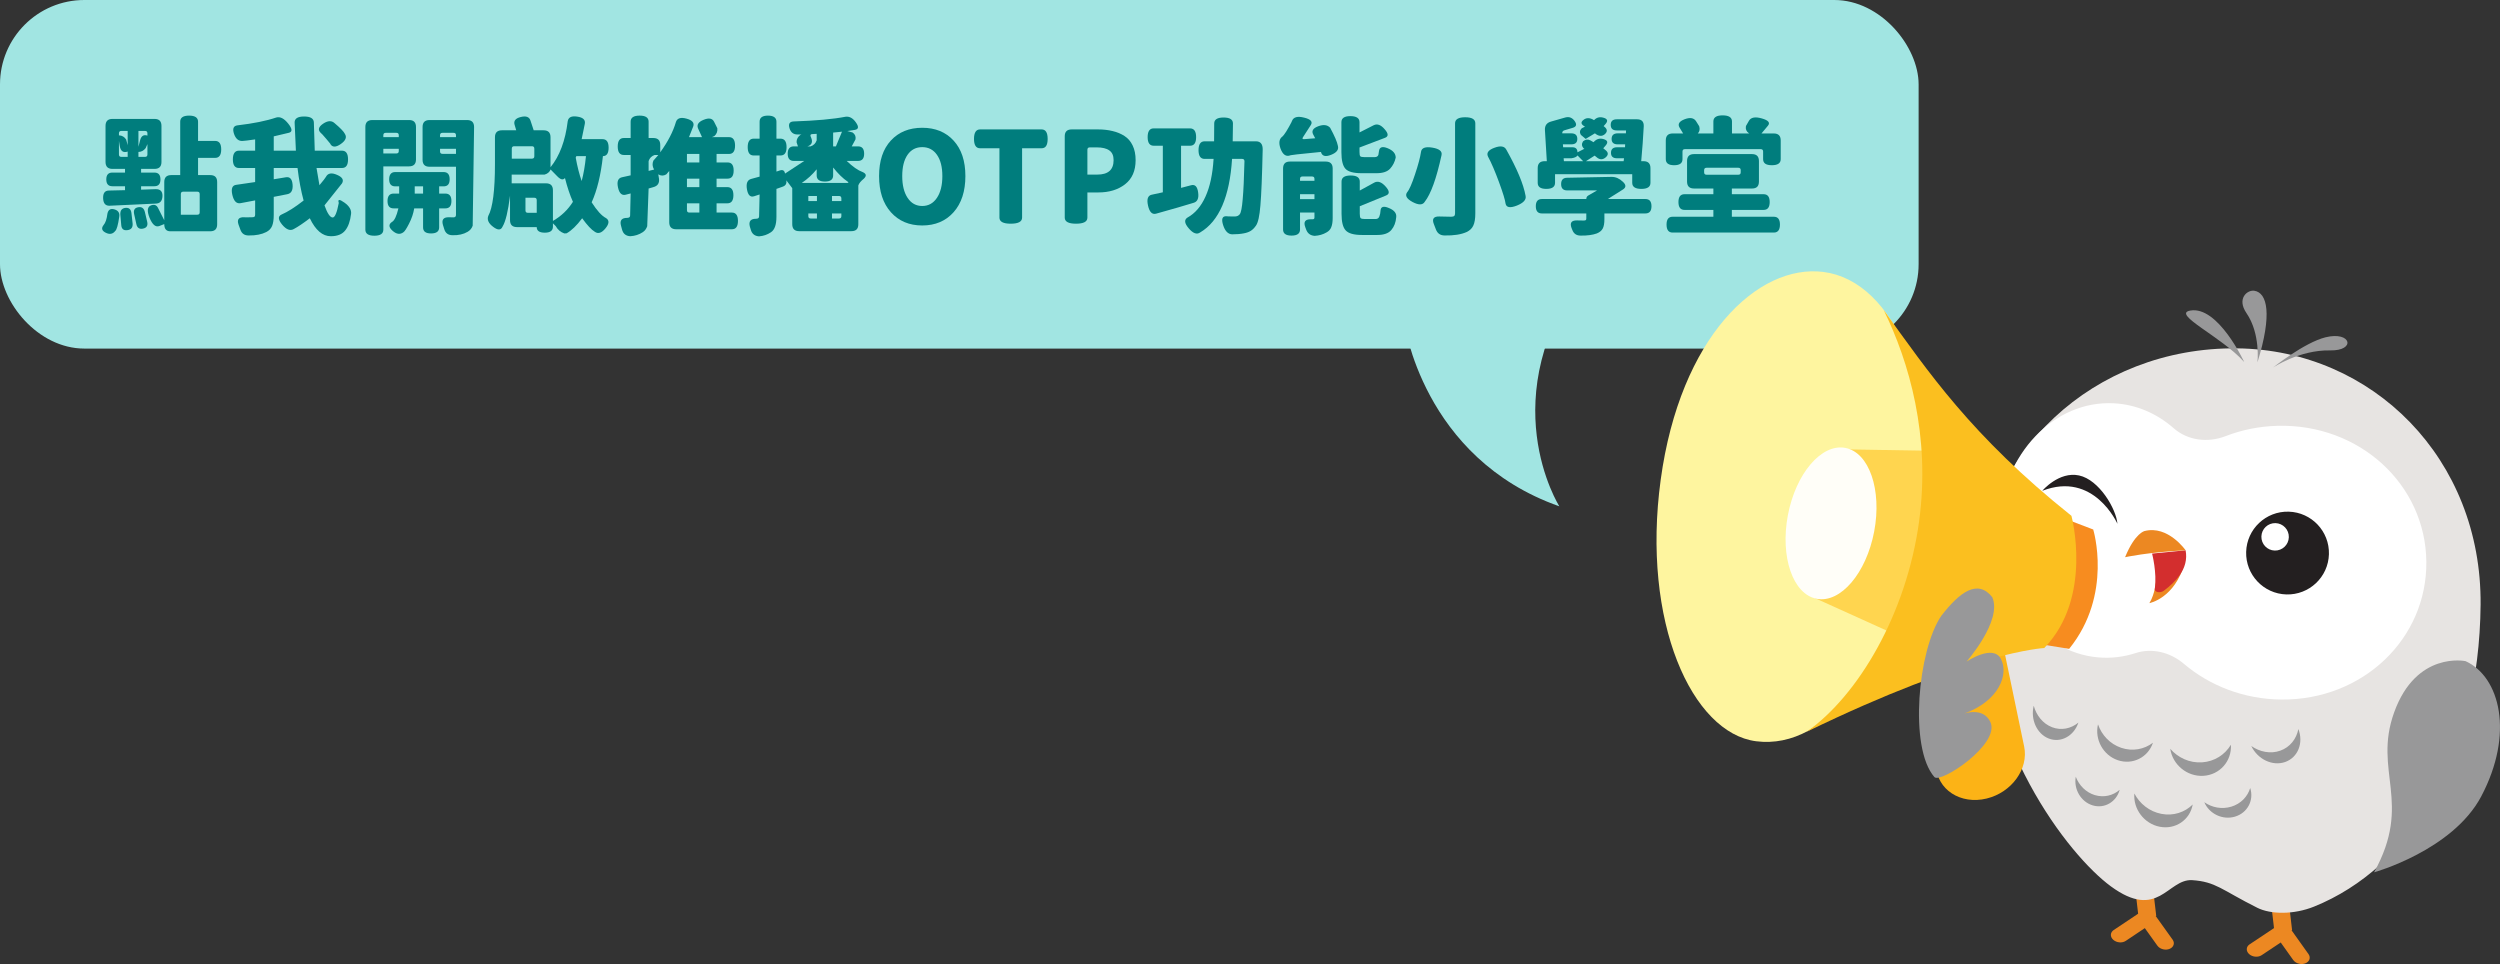 <?xml version="1.0" encoding="UTF-8"?><svg xmlns="http://www.w3.org/2000/svg" viewBox="0 0 1185.19 457"><rect x="0" y="0" width="1185.19" height="457" fill="#333333" stroke="none"/><defs><style>.d{fill:#fff;}.e{fill:#ec8822;}.f{fill:#d32e2e;}.g{fill:#007d7d;}.h{fill:#989899;}.i{fill:#ffd54f;}.j{fill:#f78c1f;}.k{fill:#fcb316;}.l{fill:#fbbf1f;}.m{fill:#a1e5e2;}.n{fill:#e7e4e2;}.o{fill:#fef59f;}.p{fill:#231f20;}.q{fill:#fffef8;}</style></defs><g id="a"/><g id="b"><g id="c"><rect class="m" y="0" width="909.57" height="165.25" rx="40" ry="40"/><path class="m" d="M752,127.84l-86.31,24.81s8.44,64.45,73.56,87.39c0,0-32.8-51.78,12.75-112.2Z"/><g><path class="g" d="M54.29,99.27c1.84,.56,2.58,1.78,2.22,3.66-.56,3.8-1.18,5.98-1.86,6.54-1.16,1.52-2.68,1.8-4.56,.84-1.84-.92-2.16-2.14-.96-3.66,.88-1,1.48-2.8,1.8-5.4,.4-1.88,1.52-2.54,3.36-1.98Zm19.74-2.76c-11.52,.52-18.9,.86-22.14,1.02-1.92,.04-2.92-1.14-3-3.54-.08-2.44,.84-3.66,2.76-3.66l7.62-.18v-1.86h-6c-1.92,0-2.88-1.08-2.88-3.24s.96-3.24,2.88-3.24h6v-1.74h-5.94c-2.2,0-3.3-1.1-3.3-3.3v-17.1c0-2.2,1.1-3.3,3.3-3.3h19.92c2.2,0,3.3,1.1,3.3,3.3v17.1c0,2.2-1.1,3.3-3.3,3.3h-6.36v1.74h6.3c1.92,0,2.88,1.08,2.88,3.24s-.96,3.24-2.88,3.24h-6.3v1.62l6.9-.24c2.2-.04,3.28,1.04,3.24,3.24-.08,2.28-1.08,3.48-3,3.6Zm-13.5-34.44h-3c-.76,0-1.14,.38-1.14,1.14v1.02l.12-.06c1.4,.08,2.5,.74,3.3,1.98l.72,2.7v-6.78Zm-4.14,4.74v6.42c0,.76,.38,1.14,1.14,1.14h3v-2.52c-2.12,.72-3.38-.2-3.78-2.76l-.36-2.28Zm.66,34.92c-.12-1.92,.68-2.98,2.4-3.18,1.72-.2,2.68,.66,2.88,2.58l.54,4.8c.16,1.92-.68,2.98-2.52,3.18-1.8,.24-2.76-.6-2.88-2.52l-.42-4.86Zm6.54-.24c-.4-1.88,.24-2.96,1.92-3.24,1.68-.32,2.74,.44,3.18,2.28l1.08,4.56c.44,1.84-.22,2.94-1.98,3.3-1.76,.36-2.82-.4-3.18-2.28l-1.02-4.62Zm6.3-37.2v-1.08c0-.76-.38-1.14-1.14-1.14h-3.12v7.5l.78-3c.52-2.12,1.68-2.88,3.48-2.28Zm-4.26,10.08h3.12c.76,0,1.14-.38,1.14-1.14v-4.92l-.84,1.92c-.92,1.16-2.02,1.76-3.3,1.8l-.12-.06v2.4Zm39.24-3.54c0,2.68-.96,4.02-2.88,4.02h-8.1v8.16h5.82c2.16,0,3.24,1.1,3.24,3.3v20.04c0,2.2-1.1,3.3-3.3,3.3h-18.9c-1.92,0-2.88-1.14-2.88-3.42l-2.28,.9c-1.76,.72-3.32-.56-4.68-3.84-1.32-3.32-1.08-5.3,.72-5.94,1.52-.56,2.62-.14,3.3,1.26l2.94,5.82v-18.12c0-2.2,1.1-3.3,3.3-3.3h4.26v-25.32c0-1.92,1.4-2.88,4.2-2.88s4.26,.96,4.26,2.88v9.12h8.1c1.92,0,2.88,1.34,2.88,4.02Zm-11.34,30.96c.76,0,1.14-.38,1.14-1.14v-8.64c0-.76-.38-1.14-1.14-1.14h-6.66c-.76,0-1.14,.38-1.14,1.14v9.78h7.8Z"/><path class="g" d="M154.55,83.79c.92-1.72,2.66-2.02,5.22-.9,2.56,1.08,3.34,2.44,2.34,4.08l-8.28,10.38c1.36,3.84,2.66,5.76,3.9,5.76,1.04,0,2-2.3,2.88-6.9-.6-1.8,.28-1.86,2.64-.18,2.36,1.68,3.42,3.48,3.18,5.4-.4,3.4-1.32,6-2.76,7.8-1.44,1.84-3.72,2.76-6.84,2.76-3.92,0-7.24-2.84-9.96-8.52-3.08,2.36-5.64,4.08-7.68,5.16-1.68,.92-3.5,.2-5.46-2.16-1.92-2.36-2.02-3.94-.3-4.74,2.96-1.28,6.46-3.5,10.5-6.66-1.24-4.56-2.2-9.7-2.88-15.42h-11.28v5.34l5.82-.96c1.88-.28,2.92,.9,3.12,3.54,.2,2.64-.64,4.14-2.52,4.5l-6.42,1.26v8.52c0,2.28-.26,4.04-.78,5.28-.52,1.24-1.44,2.2-2.76,2.88-2.2,1.12-4.96,1.66-8.28,1.62-2.04,.04-3.38-.9-4.02-2.82l-.84-2.28c-.84-2.44,.04-3.62,2.64-3.54l.72,.06c1.64,0,2.66-.02,3.06-.06,.56,0,.94-.08,1.14-.24,.2-.2,.3-.54,.3-1.02v-6.72l-6.96,1.32c-1.88,.32-3.16-.98-3.84-3.9-.68-2.96-.08-4.56,1.8-4.8l9-1.32v-6.66h-7.68c-1.92,0-2.88-1.36-2.88-4.08s.96-4.14,2.88-4.14h7.68v-5.34c-3.32,.48-5.26,.72-5.82,.72-1.96,.2-3.36-.92-4.2-3.36-.8-2.44-.26-3.78,1.62-4.02,7.56-.88,13.7-2.12,18.42-3.72,1.84-.52,3.74,.46,5.7,2.94,1.96,2.48,2.02,3.92,.18,4.32l-7.08,1.68v6.78h10.5l-.6-13.32c-.04-1.92,1.46-2.88,4.5-2.88s4.58,.96,4.62,2.88l.42,13.32h12.9c1.92,0,2.88,1.38,2.88,4.14s-.96,4.08-2.88,4.08h-12.06l1.38,8.16c1.84-2.2,2.88-3.54,3.12-4.02Zm8.94-20.34c1.04,1.6,.38,3.22-1.98,4.86-2.32,1.6-3.96,1.58-4.92-.06,.32,.28-.3-.5-1.86-2.34s-2.48-2.84-2.76-3c-1.36-1.36-.96-2.78,1.2-4.26,2.2-1.48,4-1.58,5.4-.3,2.76,2.32,4.4,4.02,4.92,5.1Z"/><path class="g" d="M197.21,75.57c0,2.2-1.1,3.3-3.3,3.3h-12.18v30c0,1.92-1.42,2.88-4.26,2.88s-4.26-.96-4.26-2.88V60.21c0-2.2,1.1-3.3,3.3-3.3h17.46c2.16,0,3.24,1.1,3.24,3.3v15.36Zm-8.16-11.46c0-.76-.38-1.14-1.14-1.14h-5.04c-.76,0-1.14,.38-1.14,1.14v.9h7.32v-.9Zm-7.32,8.64h6.18c.76,0,1.14-.38,1.14-1.14v-1.08h-7.32v2.22Zm32.28,22.56c0,2.32-.96,3.48-2.88,3.48h-2.94v9c0,1.92-1.28,2.88-3.84,2.88s-3.78-.96-3.78-2.88v-9h-4.2c-.4,2.44-1.22,4.86-2.46,7.26-1.2,2.36-2.1,3.72-2.7,4.08-1.56,1.16-3.26,.92-5.1-.72-1.84-1.64-1.96-3.02-.36-4.14,1.2-.6,2.24-2.76,3.12-6.48h-2.28c-1.92,0-2.88-1.16-2.88-3.48s.96-3.54,2.88-3.54h2.64v-3.42h-1.86c-1.92,0-2.88-1.12-2.88-3.36s.96-3.42,2.88-3.42h22.92c1.92,0,2.88,1.14,2.88,3.42s-.96,3.36-2.88,3.36h-2.1v3.42h2.94c1.92,0,2.88,1.18,2.88,3.54Zm-17.4-3.54h3.96v-3.42h-3.96v3.42Zm24.84-34.86c2.2,0,3.3,1.1,3.3,3.3l-.66,46.8c-.44,1.24-1.24,2.2-2.4,2.88-1.96,1.16-4.34,1.7-7.14,1.62-2.08,0-3.4-.98-3.96-2.94l-.6-1.92c-.72-2.48,.22-3.7,2.82-3.66l2.16,.06c.8,0,1.2-.4,1.2-1.2v-22.8h-12.54c-2.2,0-3.3-1.1-3.3-3.3v-15.54c0-2.2,1.1-3.3,3.3-3.3h17.82Zm-5.28,7.2c0-.76-.38-1.14-1.14-1.14h-5.28c-.76,0-1.14,.38-1.14,1.14v.9h7.56v-.9Zm-7.56,7.68c0,.76,.38,1.14,1.14,1.14h6.42v-2.4h-7.56v1.26Z"/><path class="g" d="M288.53,69.99c0,2.68-.9,4.02-2.7,4.02-1,9-2.78,16.3-5.34,21.9,2.52,3.96,4.8,6.46,6.84,7.5,1.6,1.04,1.5,2.66-.3,4.86-1.8,2.2-3.48,2.74-5.04,1.62-1.6-.96-3.6-3.1-6-6.42-2.56,3.44-5.02,5.82-7.38,7.14l-1.08,.06c-1.8-.64-3.16-1.8-4.08-3.48l-1.32-1.32v1.56c0,1.92-1.28,2.88-3.84,2.88s-3.84-.88-3.84-2.64h-9.36c-2.2,0-3.3-1.1-3.3-3.3v-11.58c-.92,7.4-2.1,12.28-3.54,14.64-.76,1.76-2.24,1.8-4.44,.12-2.2-1.64-2.98-3.36-2.34-5.16,2.12-3.84,3.18-12.08,3.18-24.72v-12.6c0-2.2,1.1-3.3,3.3-3.3h6.78l-.78-2.64c-.52-1.84,.46-3.06,2.94-3.66,2.52-.64,4.06-.06,4.62,1.74l1.5,4.56h4.68c2.2,0,3.3,1.1,3.3,3.3v14.22c4.32-5.32,7.04-12.6,8.16-21.84,.32-1.88,1.84-2.6,4.56-2.16,2.72,.4,3.9,1.54,3.54,3.42l-1.5,7.26h9.9c1.92,0,2.88,1.34,2.88,4.02Zm-29.7,16.92c2.2,0,3.3,1.1,3.3,3.3v14.52c3.96-2.28,7.12-5.3,9.48-9.06-1.4-3.12-2.66-6.88-3.78-11.28-.84,1.08-2.04,.82-3.6-.78l-3.24-3.3v.12c-.48,1.16-1.42,1.94-2.82,2.34h-15.6v4.14h16.26Zm-5.52-16.44c0-.76-.38-1.14-1.14-1.14h-8.4c-.76,0-1.14,.38-1.14,1.14v4.74h9.54c.76,0,1.14-.38,1.14-1.14v-3.6Zm-4.2,29.28c0,.76,.38,1.14,1.14,1.14h4.2v-6c0-.76-.38-1.14-1.14-1.14h-4.2v6Zm28.68-25.74h-4.56l-.3,.72c.76,4.2,1.7,7.9,2.82,11.1,.92-3.4,1.6-7.34,2.04-11.82Z"/><path class="g" d="M346.97,100.77c1.92,0,2.88,1.32,2.88,3.96s-.96,3.96-2.88,3.96h-26.4c-2.2,0-3.3-1.1-3.3-3.3v-24.36l-1.38,1.62c-1.24,.76-2.48,.78-3.72,.06l-.12-.18,.36,2.16c.28,2.12-.6,3.46-2.64,4.02l-2.28,.66-.66,17.88c-.4,1.2-1.1,2.14-2.1,2.82-1.76,1.16-3.74,1.8-5.94,1.92-2.08-.12-3.38-1.18-3.9-3.18l-.48-1.8c-.68-2.48,.28-3.72,2.88-3.72,.96,0,1.44-.38,1.44-1.14l.24-10.44-2.34,.6c-1.84,.48-3.06-.68-3.66-3.48-.6-2.8,.04-4.4,1.92-4.8l4.08-.9v-9.66h-3.24c-1.92,0-2.88-1.34-2.88-4.02s.96-4.02,2.88-4.02h3.24v-7.74c0-1.92,1.42-2.88,4.26-2.88s4.26,.96,4.26,2.88v7.74h2.22c2.2,0,3.3,1.1,3.3,3.3v3.48c3.64-5.04,6.12-9.84,7.44-14.4,.6-1.8,2.28-2.32,5.04-1.56,2.76,.76,3.8,2.02,3.12,3.78l-1.98,4.98h6.18l-1.86-4.08c-.76-1.76,.12-3.14,2.64-4.14,2.52-1.04,4.18-.7,4.98,1.02l1.5,3c.16,1.52-.32,2.76-1.44,3.72l-1.14,.48h8.1c1.92,0,2.88,1.34,2.88,4.02s-.96,3.96-2.88,3.96h-5.88v4.02h5.22c1.92,0,2.88,1.28,2.88,3.84s-.96,3.84-2.88,3.84h-5.22v4.02h5.1c1.92,0,2.88,1.28,2.88,3.84s-.96,3.84-2.88,3.84h-5.1v4.38h7.26Zm-39.48-19.74l2.64-.66-.12-.12c-.76-1.36-.84-2.74-.24-4.14l.12-.12,2.22-2.52h-1.74c-1.44,.48-2.4,1.44-2.88,2.88v4.68Zm24.06-4.02v-4.02h-5.88v4.02h5.88Zm0,11.7v-4.02h-5.88v4.02h5.88Zm-5.88,7.68v3.24c0,.76,.38,1.14,1.14,1.14h4.74v-4.38h-5.88Z"/><path class="g" d="M409.67,72.87c0,2.28-.96,3.42-2.88,3.42h-5.4c2.84,2.72,5.36,4.48,7.56,5.28,1.76,.76,1.96,1.8,.6,3.12-1.48,1.2-2.36,2.28-2.64,3.24v18.42c0,2.16-1.1,3.24-3.3,3.24h-24.72c-2.2,0-3.3-1.1-3.3-3.3v-17.1l-2.82-3.72c.28,1.56-.32,2.58-1.8,3.06l-2.88,1.02v13.26c0,3.76-.88,6.2-2.64,7.32-1.64,1.12-3.52,1.76-5.64,1.92-2.08-.16-3.38-1.24-3.9-3.24l-.42-1.38c-.64-2.48,.34-3.72,2.94-3.72,.96,0,1.44-.38,1.44-1.14l.24-10.38-2.58,.84c-1.8,.6-2.94-.5-3.42-3.3-.48-2.8,.2-4.44,2.04-4.92l3.96-1.08v-10.02h-2.82c-1.88,0-2.82-1.32-2.82-3.96s.94-4.02,2.82-4.02h2.82v-8.04c0-1.92,1.32-2.88,3.96-2.88s4.02,.96,4.02,2.88v8.04h1.92c1.92,0,2.88,1.34,2.88,4.02s-.96,3.96-2.88,3.96h-1.92v7.62l1.68-.54c1.36-.44,2.16,.06,2.4,1.5l9.12-6h-4.98c-1.92,0-2.88-1.14-2.88-3.42s.96-3.48,2.88-3.48h1.98l-.66-1.98c0-1.44,.62-2.6,1.86-3.48l.48-.18h-1.92c-1.92,0-3.18-1-3.78-3-.6-2.04,.06-3.1,1.98-3.18,10.6-.36,18.78-1.1,24.54-2.22,1.88-.28,3.54,.62,4.98,2.7,1.48,2.08,1.28,3.26-.6,3.54l-3.48,.54,2.46,.66c1.16,.76,1.64,1.82,1.44,3.18l-.06,.18-1.74,3.24h3c1.92,0,2.88,1.16,2.88,3.48Zm-18.6,13.2c-2.6,0-3.9-.96-3.9-2.88v-2.94c-2.04,2.52-4.4,4.68-7.08,6.48h21.48c.76,0,.84-.22,.24-.66-2.16-1.44-4.44-3.66-6.84-6.66v3.78c0,1.92-1.3,2.88-3.9,2.88Zm-3.9-22.62l-2.1,.12c-.76,.04-1.02,.4-.78,1.08l.3,.72c.8,2.04,.2,3.38-1.8,4.02h1.5c1.44-.48,2.4-1.44,2.88-2.88v-3.06Zm.12,31.86v-2.4h-4.08v2.4h4.08Zm-4.08,5.88v1.26c0,.76,.38,1.14,1.14,1.14h2.94v-2.4h-4.08Zm15.66-5.88v-1.26c0-.76-.38-1.14-1.14-1.14h-3.3v2.4h4.44Zm-4.44,8.28h3.3c.76,0,1.14-.38,1.14-1.14v-1.26h-4.44v2.4Zm.54-34.2h1.32l2.88-6.96-4.2,.42v6.54Z"/><path class="g" d="M452.06,100.62c-3.74,4.18-8.69,6.27-14.85,6.27s-11.11-2.09-14.85-6.27c-3.74-4.18-5.61-9.89-5.61-17.13s1.86-12.82,5.58-16.86c3.72-4.04,8.68-6.06,14.88-6.06s11.16,2.03,14.88,6.09c3.72,4.06,5.58,9.67,5.58,16.83s-1.87,12.95-5.61,17.13Zm-21.78-6.81c1.7,2.56,4.01,3.84,6.93,3.84s5.24-1.28,6.96-3.84c1.72-2.56,2.58-6,2.58-10.32s-.85-7.64-2.55-10.08c-1.7-2.44-4.03-3.66-6.99-3.66s-5.28,1.21-6.96,3.63c-1.68,2.42-2.52,5.79-2.52,10.11s.85,7.76,2.55,10.32Z"/><path class="g" d="M479.15,106.05c-3.56,0-5.34-.96-5.34-2.88v-32.88h-9.18c-1.92,0-2.88-1.48-2.88-4.44s.96-4.5,2.88-4.5h29.16c1.92,0,2.88,1.5,2.88,4.5s-.96,4.44-2.88,4.44h-9.24v32.88c0,1.92-1.8,2.88-5.4,2.88Z"/><path class="g" d="M510.11,106.05c-3.56,0-5.34-.96-5.34-2.88v-38.58c0-2.16,1.1-3.24,3.3-3.24h12.42c2.56,0,4.88,.26,6.96,.78,2.08,.48,3.96,1.26,5.64,2.34s2.98,2.6,3.9,4.56c.92,1.92,1.38,4.22,1.38,6.9,0,5.04-1.68,8.86-5.04,11.46-3.32,2.56-7.52,3.84-12.6,3.84h-5.22v11.94c0,1.92-1.8,2.88-5.4,2.88Zm5.4-23.28h4.68c5.16,0,7.74-2.28,7.74-6.84,0-2.16-.68-3.7-2.04-4.62-1.32-.96-3.32-1.44-6-1.44h-3.24c-.76,0-1.14,.38-1.14,1.14v11.76Z"/><path class="g" d="M564.71,87.81c1.84-.48,2.94,.66,3.3,3.42,.4,2.76-.32,4.4-2.16,4.92-4.12,1.28-10.06,3-17.82,5.16-1.84,.48-3.1-.8-3.78-3.84-.68-3.04-.1-4.76,1.74-5.16l5.28-1.14v-22.08h-4.32c-1.92,0-2.88-1.36-2.88-4.08s.94-4.14,2.82-4.14h17.28c1.92,0,2.88,1.38,2.88,4.14s-.96,4.08-2.88,4.08h-4.26v19.98l4.8-1.26Zm19.68-20.82h10.98c2.2,0,3.28,1.3,3.24,3.9-.28,12.6-.64,21.42-1.08,26.46-.4,5-1.1,8.2-2.1,9.6-.8,1.16-1.64,2-2.52,2.52-.84,.52-1.9,.9-3.18,1.14-1.56,.32-3.44,.48-5.64,.48-1.92-.08-3.34-1.56-4.26-4.44-.88-2.84-.36-4.22,1.56-4.14,0,.08,1.34,.12,4.02,.12,1,0,1.78-.36,2.34-1.08,.6-.8,1.06-3.16,1.38-7.08,.36-3.92,.64-9.92,.84-18,0-.76-.38-1.14-1.14-1.14h-4.74c-.56,8.92-2.1,16.3-4.62,22.14-2.52,5.84-6.02,10.08-10.5,12.72-1.56,1.12-3.36,.48-5.4-1.92-2.04-2.36-2.26-4.06-.66-5.1,3.64-2,6.5-5.32,8.58-9.96,2.12-4.64,3.4-10.6,3.84-17.88h-4.26c-1.92,0-2.88-1.38-2.88-4.14s.96-4.2,2.88-4.2h4.5l.06-8.46c0-1.88,1.48-2.82,4.44-2.82s4.44,.94,4.44,2.82l-.12,8.46Z"/><path class="g" d="M622.55,63.75c-.88-1.68-.08-2.98,2.4-3.9,2.48-.92,4.36-.68,5.64,.72,2.12,3.92,3.34,6.76,3.66,8.52,.52,1.84-.56,3.28-3.24,4.32-2.64,1.04-4.22,.62-4.74-1.26l-.06-.12c-10.16,.96-15.12,1.54-14.88,1.74-1.84,.48-3.26-.62-4.26-3.3-.96-2.72-.66-4.64,.9-5.76l.66-.72c.64-.8,1.46-2.1,2.46-3.9,1-1.8,1.48-2.74,1.44-2.82,.72-1.8,2.64-2.3,5.76-1.5,3.12,.76,4.16,1.94,3.12,3.54l-3.72,5.76c-.4,.64-.22,.94,.54,.9l5.28-.42-.96-1.8Zm5.94,12.84c2.2,0,3.3,1.1,3.3,3.3v23.4c0,1.84-.22,3.3-.66,4.38-.4,1.08-1.16,1.92-2.28,2.52-1.64,.96-3.5,1.5-5.58,1.62-2.04-.12-3.4-1.14-4.08-3.06l-.42-1.14c-.88-2.44-.02-3.66,2.58-3.66h.84c.64,.04,.96-.24,.96-.84v-2.34h-6.84v8.04c0,1.92-1.34,2.88-4.02,2.88s-4.02-.96-4.02-2.88v-28.92c0-2.2,1.08-3.3,3.24-3.3h16.98Zm-5.34,8.22c0-.76-.38-1.14-1.14-1.14h-4.56c-.76,0-1.14,.38-1.14,1.14v.9h6.84v-.9Zm-6.84,9.6h6.84v-2.34h-6.84v2.34Zm36.3-12.3h-7.14c-3.8,0-6.34-.7-7.62-2.1-1.28-1.4-1.92-4.02-1.92-7.86v-14.22c0-1.92,1.42-2.88,4.26-2.88s4.32,.96,4.32,2.88v4.86l6.72-3.42c1.68-.84,3.42-.2,5.22,1.92,1.84,2.08,1.86,3.44,.06,4.08l-12,4.56v2.1c0,1.08,.12,1.76,.36,2.04,.28,.28,.92,.42,1.92,.42h4.92c.88,0,1.46-.34,1.74-1.02l.3-1.86c.24-1.92,1.62-2.36,4.14-1.32s3.78,2.52,3.78,4.44c-.44,2.04-1.32,3.78-2.64,5.22-1.32,1.44-3.46,2.16-6.42,2.16Zm-5.58,21.72h5.1c.92,0,1.52-.42,1.8-1.26,.32-.84,.5-1.74,.54-2.7,.12-1.92,1.44-2.34,3.96-1.26,2.56,1.04,3.72,2.5,3.48,4.38-.2,2.44-.96,4.44-2.28,6-1.32,1.6-3.54,2.4-6.66,2.4h-7.32c-3.8,0-6.36-.72-7.68-2.16-1.32-1.4-1.98-4.02-1.98-7.86v-15.3c0-1.92,1.44-2.88,4.32-2.88s4.32,.96,4.32,2.88v4.26l6.9-3.78c1.68-.88,3.46-.26,5.34,1.86,1.92,2.12,2,3.54,.24,4.26l-12.48,5.1v3.54c0,1.12,.14,1.82,.42,2.1,.28,.28,.94,.42,1.98,.42Z"/><path class="g" d="M673.67,71.97c.28-1.88,2.08-2.54,5.4-1.98,3.32,.56,4.76,1.76,4.32,3.6-2.4,11-5.04,18.34-7.92,22.02-.96,1.64-2.88,1.7-5.76,.18-2.84-1.52-3.72-3.06-2.64-4.62,1.04-1.2,2.3-4.06,3.78-8.58,1.52-4.56,2.46-8.1,2.82-10.62Zm16.14-13.5c0-1.92,1.6-2.88,4.8-2.88s4.8,.96,4.8,2.88v42.72c0,2.52-.32,4.44-.96,5.76-.6,1.32-1.66,2.34-3.18,3.06-2.6,1.16-6.06,1.7-10.38,1.62-2.04,0-3.42-.94-4.14-2.82l-1.02-2.64c-.92-2.4-.08-3.58,2.52-3.54l5.7,.12c.68,0,1.16-.12,1.44-.36,.28-.24,.42-.66,.42-1.26V58.47Zm15.6,15.72c-.8-1.72,.22-3.1,3.06-4.14,2.88-1.08,4.76-.78,5.64,.9,5.08,9.04,8.12,16.32,9.12,21.84,.44,1.84-.94,3.4-4.14,4.68-3.2,1.24-4.98,.92-5.34-.96-.2-1.68-1.24-5.08-3.12-10.2-1.88-5.12-3.62-9.16-5.22-12.12Z"/><path class="g" d="M780.05,94.35c1.92,0,2.88,1.14,2.88,3.42s-.96,3.42-2.88,3.42h-19.44v2.76c0,1.92-.26,3.38-.78,4.38-.52,1-1.46,1.78-2.82,2.34-2,.72-4.52,1.06-7.56,1.02-2.04,.04-3.4-.88-4.08-2.76l-.36-.9c-.88-2.4-.02-3.58,2.58-3.54l3.18,.06c.48,0,.8-.06,.96-.18,.2-.12,.3-.36,.3-.72v-2.46h-21.06c-1.92,0-2.88-1.14-2.88-3.42s.96-3.42,2.88-3.42h21.06c0-.76,.32-1.32,.96-1.68l4.14-2.4h-14.16c-1.92,0-2.88-1-2.88-3s.96-3,2.88-3l21.06-.42c1.92,0,3.68,.76,5.28,2.28,1.64,1.48,1.66,2.72,.06,3.72l-7.14,4.5h17.82Zm-42.84-11.76v4.08c0,1.92-1.38,2.88-4.14,2.88s-4.08-.96-4.08-2.88v-6.96c0-2.2,1.1-3.3,3.3-3.3h1.02l-.9-14.82c-.08-2.08,.88-3.4,2.88-3.96l6.72-1.92c1.84-.52,3.34,.04,4.5,1.68,1.16,1.64,.82,2.72-1.02,3.24l-3.84,1.14c-.72,.2-1.06,.68-1.02,1.44h4.26c1.92,0,2.88,.88,2.88,2.64s-.96,2.58-2.88,2.58h-3.96l.12,1.38h4.38c1.6,0,2.4,.8,2.4,2.4l3.3-1.68-.42-.24c-.88-1.04-.96-2.12-.24-3.24l.12-.12c1.08-.88,2.22-1,3.42-.36l1.44,.84,.18-.18c1.28-1.4,2.84-1.82,4.68-1.26,1.84,.56,2.14,1.56,.9,3l-1.14,1.32,.96,.78c1.52,1.16,1.58,2.34,.18,3.54-1.4,1.2-2.82,1.18-4.26-.06l-.96-.78-4.14,2.64h17.88l.18-1.38h-3.3c-1.92,0-2.88-.86-2.88-2.58s.96-2.64,2.88-2.64h3.78l.06-1.38h-3.54c-1.92,0-2.88-.86-2.88-2.58s.96-2.64,2.88-2.64h3.9l.06-1.38h-4.38c-1.92,0-2.88-.88-2.88-2.64s.96-2.64,2.88-2.64h9.6c2.2,0,3.26,1.1,3.18,3.3-.28,5.4-.68,10.92-1.2,16.56h1.08c2.2,0,3.3,1.1,3.3,3.3v6.96c0,1.92-1.44,2.88-4.32,2.88s-4.32-.96-4.32-2.88v-4.08h-36.6Zm4.08-7.56l.12,1.38h9.12l-2.7-2.76v.12c-.48,.64-1.44,1.06-2.88,1.26h-3.66Zm19.26-15c1.52,1.2,1.6,2.4,.24,3.6-1.36,1.16-2.92,1.02-4.68-.42l-4.38,2.64-2.28-1.92c-.68-1.12-.54-2.16,.42-3.12l1.56-.78-.24-.12c-1.68-.96-1.88-1.96-.6-3,1.28-1.08,2.78-1.18,4.5-.3l.6,.36c1.24-1.32,2.76-1.7,4.56-1.14,1.84,.52,2.14,1.5,.9,2.94l-.9,1.02,.3,.24Z"/><path class="g" d="M835.07,63.27h5.82c2.2,0,3.3,1.1,3.3,3.3v8.88c0,1.92-1.4,2.88-4.2,2.88s-4.14-.96-4.14-2.88v-3.6c0-.76-.38-1.14-1.14-1.14h-35.94c-.76,0-1.14,.38-1.14,1.14v3.6c0,1.92-1.32,2.88-3.96,2.88s-3.96-.96-3.96-2.88v-8.88c0-2.2,1.1-3.3,3.3-3.3h4.92l-1.68-2.76c-1-1.64-.22-2.96,2.34-3.96,2.6-1,4.42-.7,5.46,.9l1.5,2.4c.4,1.36,.2,2.48-.6,3.36l-.12,.06h7.44v-5.7c0-1.92,1.46-2.88,4.38-2.88s4.44,.96,4.44,2.88v5.7h8.22l-.24-.12c-1.16-.84-1.62-1.94-1.38-3.3l.06-.18,1.38-2.4c.92-1.64,2.94-2.02,6.06-1.14,3.16,.88,4.14,2.04,2.94,3.48l-3.06,3.66Zm-14.04,36.24v3.24h19.92c1.92,0,2.88,1.24,2.88,3.72s-.96,3.78-2.88,3.78h-48c-1.92,0-2.88-1.26-2.88-3.78s.96-3.72,2.88-3.72h19.32v-3.24h-13.68c-1.92,0-2.88-1.24-2.88-3.72s.96-3.72,2.88-3.72h13.68v-2.7h-9.18c-2.2,0-3.3-1.1-3.3-3.3v-9.72c0-2.2,1.1-3.3,3.3-3.3h27.48c2.2,0,3.3,1.1,3.3,3.3v9.72c0,2.2-1.08,3.3-3.24,3.3h-9.6v2.7h15.06c1.92,0,2.88,1.24,2.88,3.72s-.96,3.72-2.88,3.72h-15.06Zm-12-19.98c-.76,0-1.14,.38-1.14,1.14v1.02c0,.76,.38,1.14,1.14,1.14h15.06c.76,0,1.14-.38,1.14-1.14v-1.02c0-.76-.38-1.14-1.14-1.14h-15.06Z"/></g><g><g><g><rect class="e" x="1012.83" y="417.78" width="8.4" height="17.06" transform="translate(-42.5 120.57) rotate(-6.65)"/><path class="e" d="M1025.87,450.12c-1.25-.2-2.42-.83-3.1-1.79l-5.96-8.33-9.06,6.06c-1.69,1.13-4.33,.89-5.91-.53-1.58-1.42-1.49-3.48,.2-4.61l12.88-8.61c.93-.62,2.16-.86,3.46-.63,1.26,.22,2.36,.87,3.01,1.77l8.6,12.03c1.17,1.63,.5,3.59-1.5,4.38-.82,.33-1.74,.4-2.62,.26Z"/></g><g><rect class="e" x="1077.25" y="424.58" width="8.4" height="17.06" transform="translate(-42.86 128.07) rotate(-6.65)"/><path class="e" d="M1090.28,456.94c-1.25-.2-2.41-.83-3.1-1.79l-5.94-8.34-9.07,6.04c-1.69,1.12-4.33,.88-5.91-.54-1.57-1.42-1.48-3.49,.21-4.61l12.9-8.59c.93-.62,2.16-.86,3.46-.62,1.26,.22,2.36,.88,3,1.78l8.58,12.05c1.16,1.63,.49,3.6-1.5,4.38-.82,.32-1.74,.4-2.62,.26Z"/></g><path class="n" d="M1060.54,165.15c-67.8-.75-122.58,50.13-122.23,114.54,.28,72.62,42.62,126,62.37,140.48,22.44,16.46,26.83-3.44,38.46-2.92,11.43,.74,14,4.61,31.02,13.12,6.37,3.18,17.31,3.28,26.85-.56,45.84-18.48,78.33-71.06,78.98-143.1,.62-69.23-51.23-120.85-115.45-121.56Z"/><g><path class="h" d="M972.85,344.76c-4.34-1.66-7.45-5.56-8.71-10.2-1.61,6.52,1.5,13.39,7.15,15.57,5.69,2.19,11.87-1.17,14.03-7.57-3.51,2.88-8.11,3.87-12.47,2.2Z"/><path class="h" d="M993.15,376.95c-4.26-1.28-7.52-4.62-9.08-8.71-1.05,5.89,2.43,11.87,7.99,13.56,5.59,1.7,11.24-1.58,12.83-7.38-3.14,2.73-7.45,3.81-11.74,2.52Z"/><path class="h" d="M1024.65,385.83c-5.67-1.09-10.29-4.83-12.8-9.66-.62,7.35,4.61,14.32,12.01,15.77,7.46,1.46,14.35-3.22,15.65-10.56-3.71,3.71-9.15,5.55-14.86,4.45Z"/><path class="h" d="M1057.82,382.42c4.51-1.37,7.71-4.76,8.95-8.84,1.88,5.78-1.28,11.79-7.19,13.56-5.86,1.76-12.24-1.3-14.57-6.83,3.61,2.53,8.33,3.47,12.81,2.11Z"/><path class="h" d="M1005.62,354.52c-5.34-1.81-9.28-6.06-11.01-11.12-1.67,7.11,2.4,14.6,9.35,16.98,7.01,2.4,14.37-1.28,16.7-8.27-4.13,3.15-9.67,4.23-15.04,2.41Z"/><path class="h" d="M1081.01,355.88c4.63-1.64,7.68-5.57,8.59-10.26,2.55,6.59-.2,13.51-6.27,15.63-6.01,2.1-13.05-1.3-16.05-7.59,4.06,2.84,9.14,3.85,13.73,2.22Z"/><path class="h" d="M1043.89,361.41c5.95-.37,10.93-3.64,13.73-8.35,.48,7.75-5.27,14.28-13.05,14.74-7.72,.45-14.59-5.25-15.71-12.82,3.64,4.22,9.13,6.8,15.04,6.43Z"/></g><g><path class="h" d="M1077.57,174.27s12.49-8.44,27.08-8.15c12.36,.25,10.09-9.23-2.15-6.22-10.02,2.46-24.93,14.37-24.93,14.37Z"/><path class="h" d="M1070.21,171.73s1.5-13.5-5.19-23.26c-4.78-6.98,.41-11.14,3.71-10.63,6.13,.95,8.59,11.04,1.49,33.89Z"/><path class="h" d="M1063.93,171.64s-12.36-26.74-25.56-24.41c-9.1,1.61,14.97,12.44,25.56,24.41Z"/></g><path class="d" d="M947.62,248.15c1.9-32.87,26.14-58.44,54.52-56.96,10.67,.56,20.41,4.86,28.33,11.81,6.71,5.88,16.22,7.03,24.65,3.76,7.58-2.94,15.86-4.66,24.59-4.89,38.88-1.01,70.17,27.81,70.56,64.4,.39,36.47-30.08,65.74-68.76,65.37-17.82-.17-34-6.6-46.2-16.95-6.45-5.48-15.07-7.62-22.91-5.07-5.6,1.82-11.55,2.56-17.65,2.04-28.1-2.41-49.03-30.77-47.14-63.5Z"/><g><path class="p" d="M1104.09,262.74c-.31,10.84-9.34,19.37-20.17,19.07-10.84-.31-19.37-9.34-19.07-20.17,.31-10.84,9.34-19.37,20.17-19.07,10.84,.31,19.37,9.34,19.07,20.17Z"/><path class="d" d="M1085.08,254.69c-.1,3.59-3.1,6.42-6.69,6.32-3.59-.1-6.42-3.1-6.32-6.69,.1-3.59,3.1-6.42,6.69-6.32,3.59,.1,6.42,3.1,6.32,6.69Z"/></g><g><path class="e" d="M1022.14,275.15s-.43,6.49-3.18,10.79c0,0,12.09-2.28,16.71-18.99l-13.53,8.2Z"/><path class="f" d="M1020.25,262.44s2.37,9.03,1.29,16.63c-.27,1.89,2.72,2.14,4.25,1,5.34-3.99,12.05-10.37,10.35-19.2l-15.89,1.57Z"/><path class="e" d="M1016.7,251.75s-4.55,.89-9.25,12.41c0,0,10.57-2.36,28.69-3.29,0,0-8.32-11.96-19.44-9.12Z"/></g><path class="p" d="M968.19,232.68s7.88-9.34,17.45-7.28c9.56,2.06,17.62,15.88,18.18,22.91,0,0-11.13-25.18-35.62-15.63Z"/><path class="h" d="M1168.86,313.43s-23.32-4.97-33.86,24.31c-10.1,28.05,8.93,42.52-9.51,75.81,0,0,37.22-10.36,50.79-35.98,15.73-29.71,8.95-56.69-7.43-64.14Z"/></g><g><path class="k" d="M945.49,286.08l14.12,67.87c2.18,10.5-5.87,21.68-17.73,24.6h0c-12.43,3.06-23.64-4.24-24.04-15.65l-2.33-66.74,29.97-10.09Z"/><g><path class="j" d="M965,240.6l27.34,10.42s9.48,30.78-11.41,56.59c0,0-30.02-5.04-32.32-4.35-2.3,.69,16.39-62.66,16.39-62.66Z"/><g><path class="o" d="M787.3,227.41c-9.21,67.63,14.94,120.11,45.23,124,34.01,4.37,65.64-37.05,77.27-104.31,10.69-61.84-11.41-113.96-45.44-118.19-31.06-3.87-67.85,30.87-77.06,98.5Z"/><g><polygon class="i" points="933.27 214.01 934.64 264.55 916.65 309.01 858.33 282.61 875.96 213.05 933.27 214.01"/><ellipse class="q" cx="868.06" cy="248.12" rx="36.41" ry="20.82" transform="translate(462.79 1054.87) rotate(-79.28)"/></g></g><path class="l" d="M909.8,247.11c5.49-40.29-4.72-75.69-16.77-100.06,21.08,29.09,41.32,59.45,88.99,97.49,0,0,10.41,38.61-12.89,62.68,0,0-34.24,1.6-112.68,39.73,24.45-17.12,47.37-55.91,53.36-99.83Z"/></g></g><path class="h" d="M920.33,291.94c8.64-11.19,17.2-17.59,24.14-8.85,4.97,11.11-12.21,30.6-12.21,30.6,0,0,12.51-8.51,16.3-1.35,3.8,7.16-.58,19.89-17.55,26.03,0,0,9.14-3.45,12.58,3.93,4.86,10.43-23.66,29.37-26.55,26.07-12.15-13.88-7.81-60.22,3.28-76.43Z"/></g></g></g></svg>